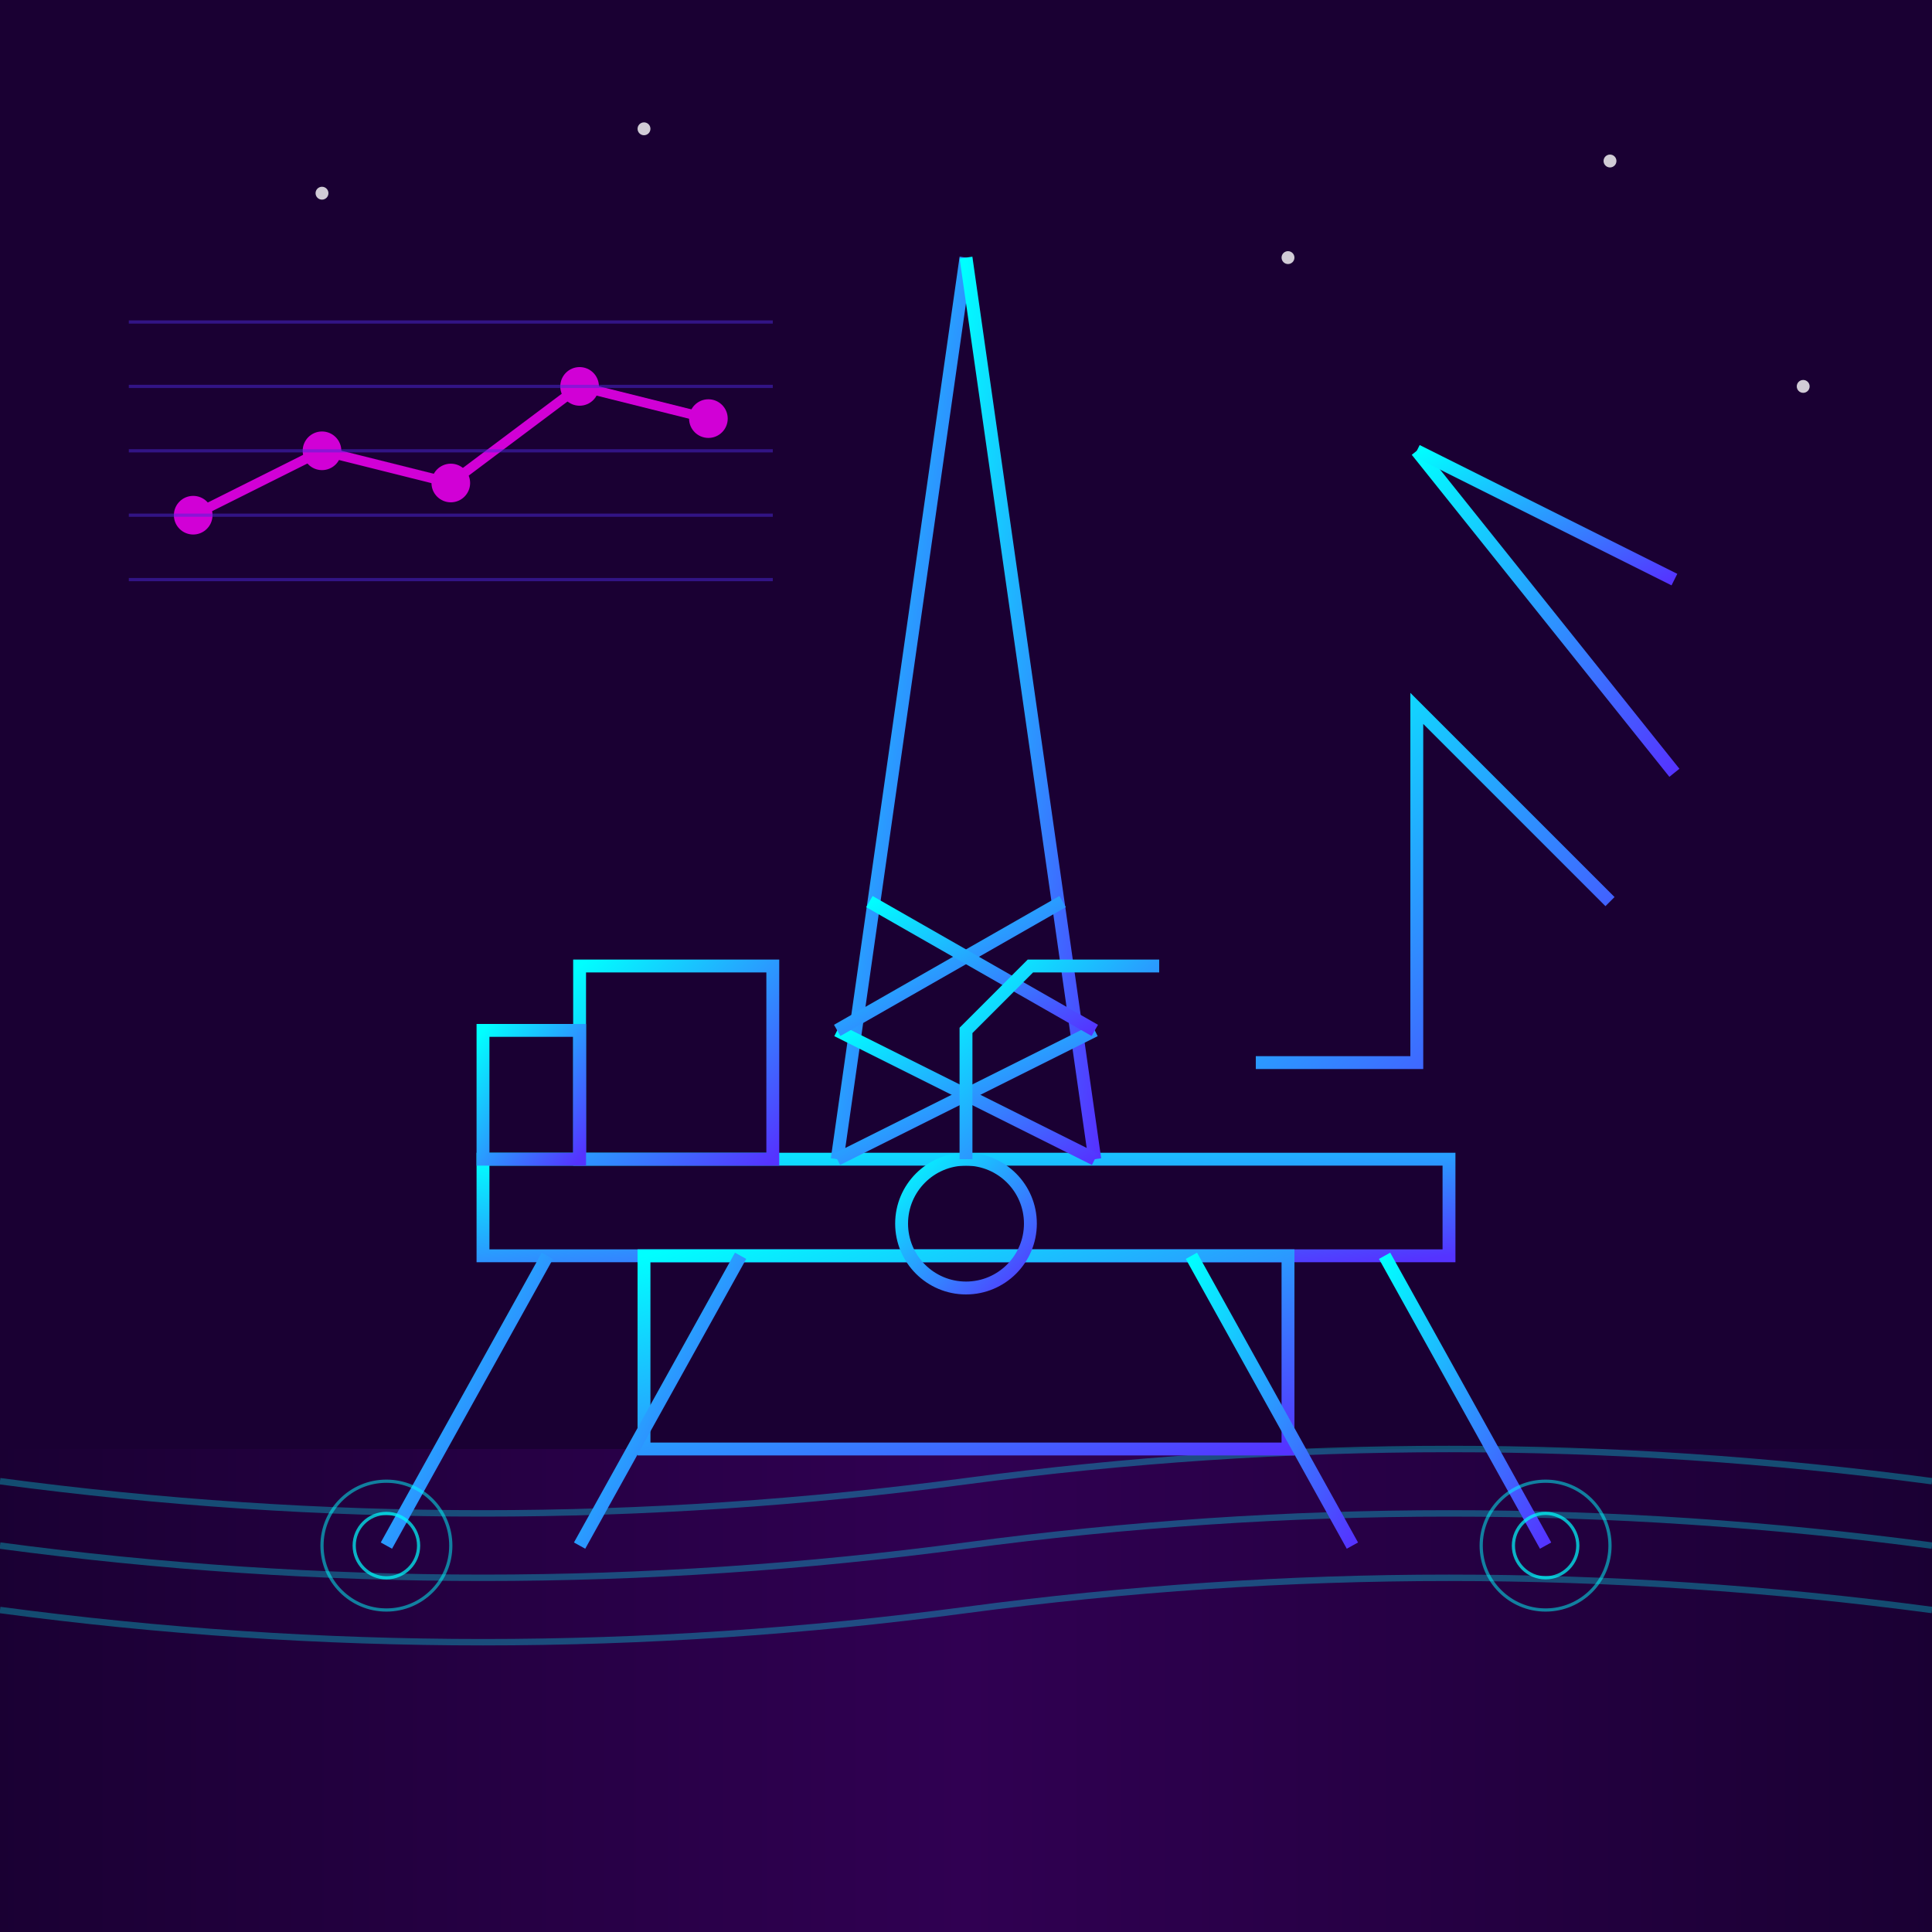 <svg width="300" height="300" viewBox="0 0 300 300" fill="none" xmlns="http://www.w3.org/2000/svg">
  <defs>
    <linearGradient id="rigGradient" x1="0%" y1="0%" x2="100%" y2="100%">
      <stop offset="0%" stop-color="#00FFFF" />
      <stop offset="100%" stop-color="#5533FF" />
    </linearGradient>
    <filter id="rigGlow" x="-20%" y="-20%" width="140%" height="140%">
      <feGaussianBlur stdDeviation="3" result="blur" />
      <feComposite in="SourceGraphic" in2="blur" operator="over" />
    </filter>
    <linearGradient id="seaGradient" x1="0%" y1="0%" x2="100%" y2="0%">
      <stop offset="0%" stop-color="#1A0033" />
      <stop offset="50%" stop-color="#300052" />
      <stop offset="100%" stop-color="#1A0033" />
    </linearGradient>
  </defs>
  
  <!-- Background -->
  <rect width="300" height="300" fill="#1A0033" />
  
  <!-- Sea -->
  <rect x="0" y="225" width="300" height="75" fill="url(#seaGradient)" />
  <g opacity="0.3">
    <path d="M0 230 Q75 240, 150 230 Q225 220, 300 230" stroke="#00FFFF" stroke-width="1" fill="none" />
    <path d="M0 240 Q75 250, 150 240 Q225 230, 300 240" stroke="#00FFFF" stroke-width="1" fill="none" />
    <path d="M0 250 Q75 260, 150 250 Q225 240, 300 250" stroke="#00FFFF" stroke-width="1" fill="none" />
  </g>
  
  <!-- Oil Rig Structure -->
  <g fill="none" stroke="url(#rigGradient)" stroke-width="2" filter="url(#rigGlow)">
    <!-- Main platform structure -->
    <rect x="75" y="180" width="150" height="15" />
    <rect x="100" y="195" width="100" height="30" />
    
    <!-- Legs -->
    <line x1="85" y1="195" x2="60" y2="240" />
    <line x1="115" y1="195" x2="90" y2="240" />
    <line x1="185" y1="195" x2="210" y2="240" />
    <line x1="215" y1="195" x2="240" y2="240" />
    
    <!-- Cross supports -->
    <line x1="60" y1="220" x2="90" y2="220" />
    <line x1="210" y1="220" x2="240" y2="220" />
    <line x1="60" y1="230" x2="90" y2="230" />
    <line x1="210" y1="230" x2="240" y2="230" />
    
    <!-- Main derrick -->
    <line x1="150" y1="180" x2="150" y2="40" />
    <line x1="130" y1="180" x2="150" y2="40" />
    <line x1="170" y1="180" x2="150" y2="40" />
    
    <!-- Horizontal supports -->
    <line x1="130" y1="160" x2="170" y2="160" />
    <line x1="135" y1="140" x2="165" y2="140" />
    <line x1="138" y1="120" x2="162" y2="120" />
    <line x1="141" y1="100" x2="159" y2="100" />
    <line x1="144" y1="80" x2="156" y2="80" />
    <line x1="146" y1="60" x2="154" y2="60" />
    
    <!-- Diagonal braces -->
    <line x1="130" y1="180" x2="170" y2="160" />
    <line x1="170" y1="180" x2="130" y2="160" />
    <line x1="130" y1="160" x2="165" y2="140" />
    <line x1="170" y1="160" x2="135" y2="140" />
    
    <!-- Crane -->
    <path d="M195 165 L220 165 L220 110 L250 140" />
    <line x1="220" y1="110" x2="220" y2="70" />
    <line x1="220" y1="70" x2="260" y2="120" />
    <line x1="220" y1="70" x2="260" y2="90" />
    
    <!-- Control room and additional structures -->
    <rect x="90" y="150" width="30" height="30" />
    <rect x="75" y="160" width="15" height="20" />
    
    <!-- Drilling equipment -->
    <circle cx="150" cy="190" r="10" />
    <path d="M150 180 L150 160 L160 150 L180 150" />
  </g>
  
  <!-- Data visualization elements -->
  <g opacity="0.8">
    <!-- Production stats -->
    <path d="M30 80 L50 70 L70 75 L90 60 L110 65" fill="none" stroke="#FF00FF" stroke-width="1.5" />
    
    <!-- Labels and indicators -->
    <circle cx="30" cy="80" r="3" fill="#FF00FF" />
    <circle cx="50" cy="70" r="3" fill="#FF00FF" />
    <circle cx="70" cy="75" r="3" fill="#FF00FF" />
    <circle cx="90" cy="60" r="3" fill="#FF00FF" />
    <circle cx="110" cy="65" r="3" fill="#FF00FF" />
    
    <!-- Grid reference -->
    <line x1="20" y1="90" x2="120" y2="90" stroke="#5533FF" stroke-width="0.5" opacity="0.5" />
    <line x1="20" y1="80" x2="120" y2="80" stroke="#5533FF" stroke-width="0.5" opacity="0.5" />
    <line x1="20" y1="70" x2="120" y2="70" stroke="#5533FF" stroke-width="0.5" opacity="0.5" />
    <line x1="20" y1="60" x2="120" y2="60" stroke="#5533FF" stroke-width="0.5" opacity="0.5" />
    <line x1="20" y1="50" x2="120" y2="50" stroke="#5533FF" stroke-width="0.5" opacity="0.5" />
  </g>
  
  <!-- Dynamic elements -->
  <g>
    <!-- Ripples around legs -->
    <circle cx="60" cy="240" r="5" fill="none" stroke="#00FFFF" stroke-width="0.5" opacity="0.7" />
    <circle cx="60" cy="240" r="10" fill="none" stroke="#00FFFF" stroke-width="0.5" opacity="0.5" />
    <circle cx="240" cy="240" r="5" fill="none" stroke="#00FFFF" stroke-width="0.5" opacity="0.7" />
    <circle cx="240" cy="240" r="10" fill="none" stroke="#00FFFF" stroke-width="0.5" opacity="0.5" />
    
    <!-- Stars/data points in sky -->
    <circle cx="50" cy="30" r="1" fill="#FFFFFF" opacity="0.8" />
    <circle cx="100" cy="20" r="1" fill="#FFFFFF" opacity="0.8" />
    <circle cx="200" cy="40" r="1" fill="#FFFFFF" opacity="0.8" />
    <circle cx="250" cy="25" r="1" fill="#FFFFFF" opacity="0.8" />
    <circle cx="280" cy="60" r="1" fill="#FFFFFF" opacity="0.8" />
  </g>
</svg>
